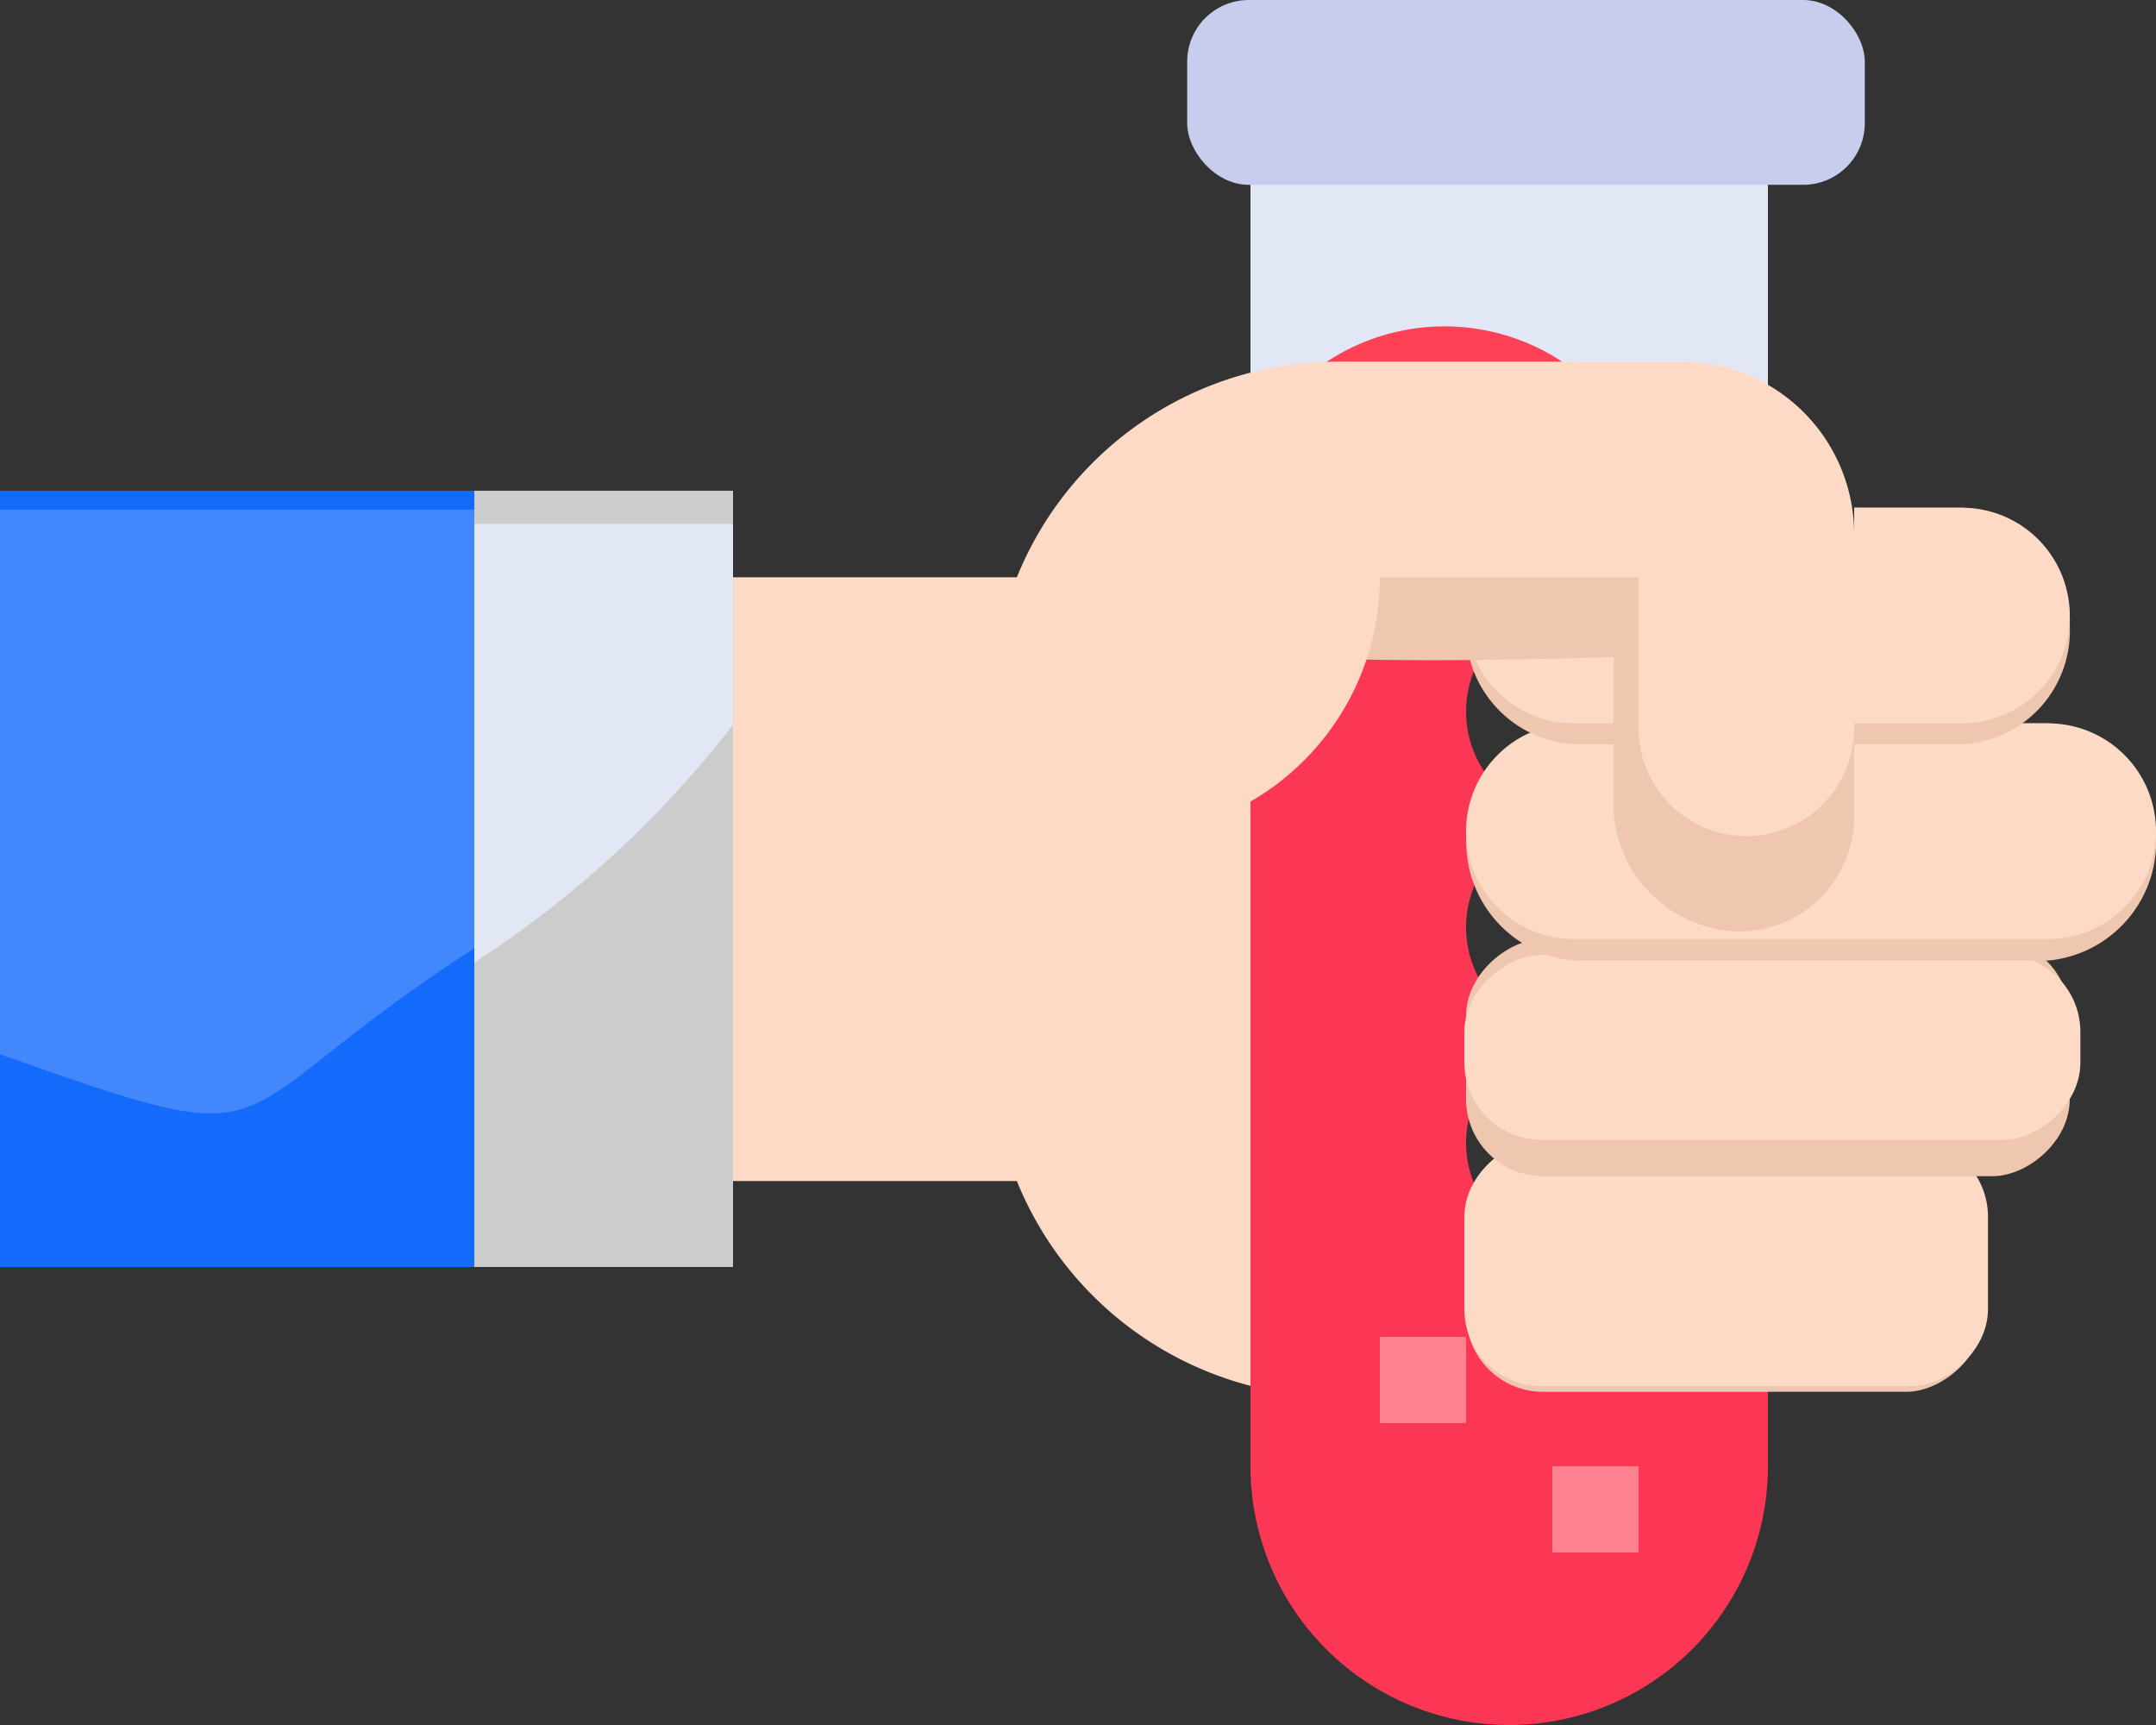 <svg xmlns="http://www.w3.org/2000/svg" width="70" height="56" viewBox="0 0 70 56"><rect x="0" y="0" width="70" height="56" fill="#333333" stroke="none"/><g id="Group_25463" data-name="Group 25463" transform="translate(-2.455 -7)"><g id="shake" transform="translate(2.455 6.829)"><path id="Path_20114" data-name="Path 20114" d="M2,26H17.4V51.2H2Z" transform="translate(-2 -9.898)" fill="#136afb"></path><path id="Path_20115" data-name="Path 20115" d="M23,26h8.4V51.2H23Z" transform="translate(-7.6 -9.898)" fill="#ccc"></path><path id="Path_20117" data-name="Path 20117" d="M41,10H57.8V24.726H41Z" transform="translate(-0.4 -7.755)" fill="#e2e7f6"></path><path id="Path_20118" data-name="Path 20118" d="M41,24.2V22.8l2.453-1.635a6.936,6.936,0,0,1,7.694,0l.7.47A6.943,6.943,0,0,0,55.7,22.8h2.1v1.4Z" transform="translate(-0.4 -9.234)" fill="#ff4155"></path><path id="Path_20119" data-name="Path 20119" d="M51.5,47.6a3.5,3.5,0,1,1,0-7,3.5,3.5,0,1,1,0-7A3.5,3.5,0,0,1,48.7,28H45.2A8.4,8.4,0,0,1,41,35.28V61.6a8.4,8.4,0,0,0,16.8,0v-7H51.5a3.5,3.5,0,0,1,0-7Z" transform="translate(-0.4 -13.829)" fill="#fc3755"></path><g id="Group_19637" data-name="Group 19637" transform="translate(47.6 16.654)"><g id="Group_19636" data-name="Group 19636" transform="translate(0 7)"><rect id="Rectangle_23238" data-name="Rectangle 23238" width="7.7" height="16.8" rx="2.5" transform="translate(16.8 14) rotate(90)" fill="#efc7b0"></rect><rect id="Rectangle_23234" data-name="Rectangle 23234" width="8" height="17" rx="2.5" transform="translate(16.945 13.517) rotate(90)" fill="#fddac6"></rect><rect id="Rectangle_23237" data-name="Rectangle 23237" width="7.7" height="19.6" rx="2.5" transform="translate(19.6 7) rotate(90)" fill="#efc7b0"></rect><rect id="Rectangle_23235" data-name="Rectangle 23235" width="6" height="20" rx="2.5" transform="translate(19.945 7.517) rotate(90)" fill="#fddac6"></rect><path id="Path_20128" data-name="Path 20128" d="M58.6,32h6.3a3.867,3.867,0,0,1,0,7.7H49.5a3.868,3.868,0,0,1,0-7.7h2.1" transform="translate(-46 -32)" fill="#efc7b0"></path><path id="Path_20121" data-name="Path 20121" d="M58.6,32h6.3a3.5,3.5,0,1,1,0,7H49.5a3.5,3.5,0,0,1,0-7h2.1" transform="translate(-46 -32)" fill="#fddac6"></path></g><g id="Group_19639" data-name="Group 19639" transform="translate(0)"><path id="Path_20116" data-name="Path 20116" d="M51.6,34.278H49.5A3.73,3.73,0,0,1,46,30.354,4.225,4.225,0,0,1,46.7,28h4.9Z" transform="translate(-46 -26.6)" fill="#efc7b0"></path><path id="Path_20120" data-name="Path 20120" d="M55,27h3.5A3.681,3.681,0,0,1,62,30.839a3.681,3.681,0,0,1-3.5,3.839H55" transform="translate(-42.4 -27)" fill="#efc7b0"></path></g><g id="Group_19638" data-name="Group 19638" transform="translate(0)"><path id="Path_20116-2" data-name="Path 20116" d="M51.6,33.6H49.5A3.5,3.5,0,0,1,46.7,28h4.9Z" transform="translate(-46 -26.6)" fill="#fddac6"></path><path id="Path_20120-2" data-name="Path 20120" d="M55,27h3.5a3.5,3.5,0,1,1,0,7H55" transform="translate(-42.4 -27)" fill="#fddac6"></path></g></g><rect id="Rectangle_23236" data-name="Rectangle 23236" width="22" height="6" rx="2" transform="translate(38.545 0.171)" fill="#c8cded"></rect><path id="Path_20122" data-name="Path 20122" d="M44,49h2.8v2.8H44Z" transform="translate(0.8 -5.43)" fill="#ff8290"></path><path id="Path_20123" data-name="Path 20123" d="M48,52h2.8v2.8H48Z" transform="translate(2.4 -4.23)" fill="#ff8290"></path><path id="Path_20127" data-name="Path 20127" d="M54.972,30.891v5.09A4.187,4.187,0,0,0,59.129,39.8a3.738,3.738,0,0,0,3.653-3.818V29.109A5.981,5.981,0,0,0,56.938,23C48.092,22.964,18.527,32.048,54.972,30.891Z" transform="translate(-2.582 -9.389)" fill="#efc7b0"></path><path id="Path_20124" data-name="Path 20124" d="M45.8,37.28A8.4,8.4,0,0,0,50,30h8.4v4.9a3.5,3.5,0,1,0,7,0V28.6A5.6,5.6,0,0,0,59.8,23H48.6a11.2,11.2,0,0,0-10.386,7L29,30V49.6h9.215A11.22,11.22,0,0,0,45.8,56.247Z" transform="translate(-5.2 -11.087)" fill="#fddac6"></path><path id="Path_20125" data-name="Path 20125" d="M23,40.238a33.786,33.786,0,0,0,8.4-7.721V26H23Z" transform="translate(-7.6 -8.821)" fill="#e2e7f6"></path><path id="Path_20126" data-name="Path 20126" d="M12,43.681c9.8,3.464,6.661,2.192,15.4-3.443V26H12Z" transform="translate(-12 -9.284)" fill="rgba(255,255,255,0.2)"></path></g></g></svg>